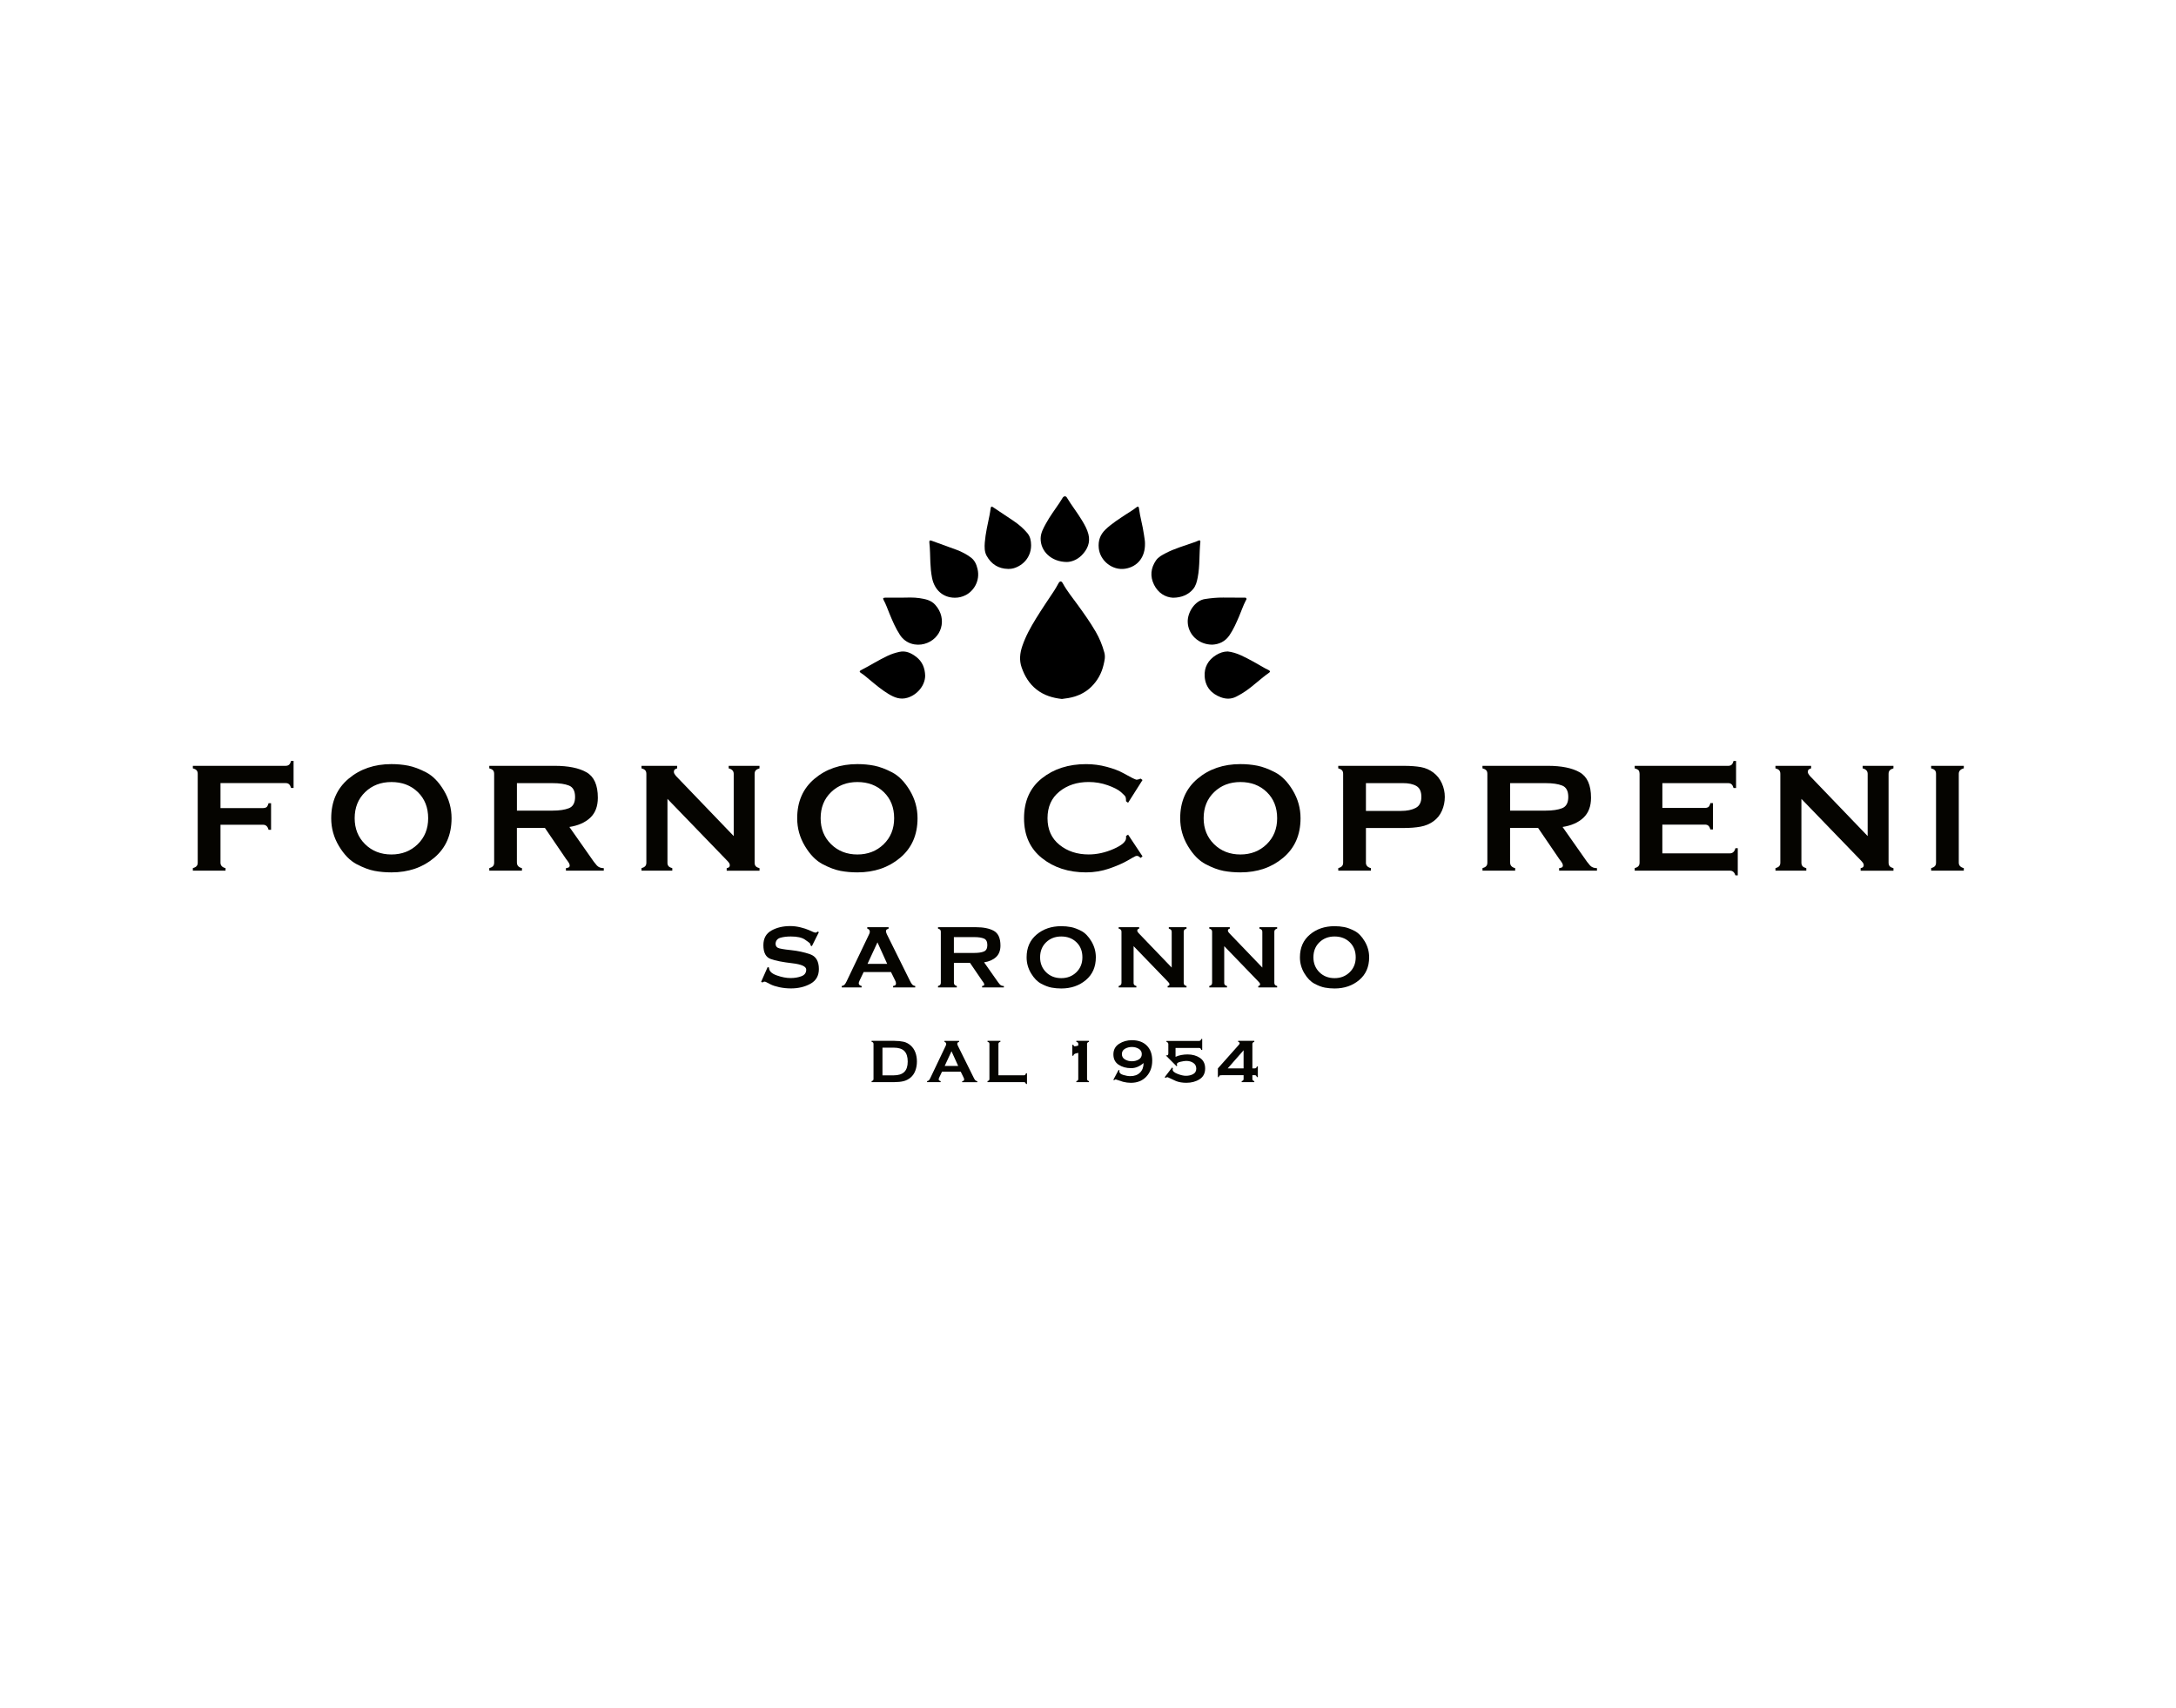 <?xml version="1.0" encoding="utf-8"?>
<!-- Generator: Adobe Illustrator 26.3.1, SVG Export Plug-In . SVG Version: 6.00 Build 0)  -->
<svg version="1.1" xmlns="http://www.w3.org/2000/svg" xmlns:xlink="http://www.w3.org/1999/xlink" x="0px" y="0px"
	 viewBox="0 0 804.6 631.44" style="enable-background:new 0 0 804.6 631.44;" xml:space="preserve">
<style type="text/css">
	.st0{fill:#050400;}
</style>
<g id="saronno">
	<g>
		<path class="st0" d="M300.2,349.8l-0.49-0.26c0-0.32-0.07-0.58-0.22-0.77c-0.15-0.19-0.77-0.67-1.89-1.42
			c-1.11-0.75-2.84-1.13-5.18-1.13c-1.49,0-2.78,0.16-3.86,0.47c-1.08,0.31-1.68,1.02-1.79,2.13c0,0.76,0.28,1.29,0.84,1.58
			c0.56,0.3,2.14,0.58,4.75,0.85c2.61,0.27,5,0.78,7.17,1.53c2.17,0.76,3.26,2.58,3.26,5.47c0,2.49-1.04,4.31-3.12,5.45
			c-2.08,1.15-4.48,1.72-7.2,1.72c-1.47,0-2.9-0.15-4.28-0.44c-1.38-0.3-2.47-0.65-3.27-1.06c-0.8-0.41-1.33-0.68-1.57-0.81
			c-0.25-0.13-0.47-0.2-0.67-0.2c-0.25,0-0.5,0.11-0.77,0.33l-0.47-0.27l2.41-5.45l0.5,0.2c0,1.25,0.94,2.21,2.81,2.87
			c1.88,0.67,3.6,1,5.16,1c1.47,0,2.81-0.22,4-0.67c1.19-0.44,1.79-1.26,1.79-2.44c0-1.18-1.74-1.97-5.21-2.37
			c-3.47-0.4-6.11-0.92-7.92-1.57c-1.81-0.64-2.71-2.35-2.71-5.1c0-2.49,0.98-4.29,2.94-5.4s4.29-1.67,6.99-1.67
			c1.25,0,2.51,0.16,3.78,0.47s2.3,0.65,3.08,1c0.78,0.35,1.31,0.59,1.6,0.71c0.29,0.12,0.58,0.21,0.87,0.25
			c0.11,0,0.24-0.03,0.38-0.1c0.14-0.07,0.29-0.17,0.45-0.3l0.43,0.23L300.2,349.8z"/>
		<path class="st0" d="M319.33,359.39l-1.5,3.14c-0.11,0.27-0.19,0.46-0.23,0.58c-0.04,0.12-0.07,0.26-0.07,0.42
			c0,0.27,0.09,0.48,0.28,0.63c0.19,0.16,0.45,0.28,0.79,0.37v0.53h-7.35v-0.53c0.47-0.09,0.81-0.26,1.04-0.5
			c0.22-0.24,0.47-0.65,0.74-1.2l8.19-17.14c0.11-0.2,0.21-0.41,0.28-0.62c0.08-0.21,0.12-0.42,0.12-0.62
			c0-0.56-0.31-0.94-0.94-1.14v-0.53h7.89v0.53c-0.22,0.07-0.44,0.17-0.65,0.3c-0.21,0.13-0.32,0.36-0.32,0.67
			c0,0.13,0.02,0.28,0.07,0.43c0.04,0.16,0.12,0.37,0.23,0.63l8.52,17.18c0.31,0.65,0.6,1.12,0.85,1.42c0.26,0.3,0.64,0.5,1.15,0.58
			v0.53h-8.19v-0.53c0.33-0.04,0.6-0.13,0.79-0.27c0.19-0.13,0.28-0.35,0.28-0.64c0-0.4-0.1-0.77-0.3-1.1l-1.54-3.14H319.33z
			 M324.45,348.39l-3.68,7.95h7.28L324.45,348.39z"/>
		<path class="st0" d="M352.72,363.36c0,0.6,0.36,0.99,1.07,1.17v0.53h-6.95v-0.53c0.33-0.09,0.59-0.22,0.77-0.4
			c0.18-0.18,0.27-0.43,0.27-0.77v-18.88c0-0.33-0.08-0.59-0.25-0.77s-0.43-0.31-0.79-0.4v-0.53h13.94c2.87,0,5.12,0.46,6.73,1.37
			c1.61,0.91,2.42,2.72,2.42,5.41c0,1.83-0.54,3.25-1.62,4.26c-1.08,1.01-2.56,1.67-4.43,1.95l4.34,6.18
			c0.65,0.96,1.15,1.63,1.5,2.01c0.36,0.38,0.85,0.57,1.47,0.57v0.53h-8.05v-0.53c0.18-0.02,0.36-0.07,0.53-0.13
			c0.18-0.07,0.27-0.21,0.27-0.43s-0.12-0.5-0.35-0.82c-0.23-0.32-0.38-0.53-0.45-0.62l-4.46-6.55h-5.96V363.36z M360.27,352.3
			c1.47,0,2.64-0.17,3.51-0.52c0.87-0.35,1.3-1.14,1.3-2.39c0-1.27-0.43-2.08-1.29-2.42c-0.86-0.35-2.03-0.52-3.53-0.52h-7.55v5.85
			H360.27z"/>
		<path class="st0" d="M392.41,365.44c-1.25,0-2.44-0.11-3.58-0.32s-2.41-0.69-3.83-1.44c-1.42-0.75-2.67-2.03-3.76-3.85
			c-1.09-1.82-1.64-3.79-1.64-5.91c0-3.54,1.23-6.34,3.69-8.41c2.46-2.07,5.5-3.1,9.11-3.1c1.25,0,2.44,0.11,3.59,0.33
			c1.15,0.22,2.42,0.7,3.83,1.43c1.4,0.73,2.65,2.01,3.74,3.84s1.64,3.79,1.64,5.91c0,3.54-1.23,6.34-3.69,8.41
			C399.06,364.4,396.02,365.44,392.41,365.44z M392.41,346.22c-2.25,0-4.12,0.72-5.6,2.15c-1.48,1.43-2.22,3.28-2.22,5.55
			c0,2.22,0.74,4.06,2.22,5.52c1.48,1.46,3.35,2.18,5.6,2.18c2.23,0,4.09-0.72,5.58-2.17c1.49-1.44,2.24-3.29,2.24-5.54
			c0-2.29-0.73-4.15-2.21-5.57C396.56,346.93,394.69,346.22,392.41,346.22z"/>
		<path class="st0" d="M419.15,363.36c0,0.33,0.08,0.59,0.25,0.77c0.17,0.18,0.43,0.31,0.79,0.4v0.53h-6.55v-0.53
			c0.33-0.09,0.59-0.22,0.77-0.4c0.18-0.18,0.27-0.43,0.27-0.77v-18.88c0-0.33-0.08-0.59-0.25-0.77s-0.43-0.31-0.79-0.4v-0.53h7.58
			v0.53c-0.22,0.07-0.4,0.15-0.52,0.25c-0.12,0.1-0.18,0.26-0.18,0.48c0,0.16,0.04,0.31,0.13,0.45c0.09,0.15,0.19,0.28,0.3,0.42
			l12.3,12.8v-13.23c0-0.6-0.36-0.99-1.07-1.17v-0.53h6.55v0.53c-0.33,0.09-0.59,0.22-0.77,0.4c-0.18,0.18-0.27,0.43-0.27,0.77
			v18.88c0,0.33,0.08,0.59,0.25,0.77s0.43,0.31,0.79,0.4v0.53h-6.98v-0.53c0.27-0.07,0.44-0.14,0.52-0.22
			c0.08-0.08,0.13-0.21,0.15-0.38c0-0.2-0.06-0.38-0.18-0.55c-0.12-0.17-0.33-0.4-0.62-0.69l-12.46-12.9V363.36z"/>
		<path class="st0" d="M452.66,363.36c0,0.33,0.08,0.59,0.25,0.77c0.17,0.18,0.43,0.31,0.79,0.4v0.53h-6.55v-0.53
			c0.33-0.09,0.59-0.22,0.77-0.4c0.18-0.18,0.27-0.43,0.27-0.77v-18.88c0-0.33-0.08-0.59-0.25-0.77s-0.43-0.31-0.79-0.4v-0.53h7.58
			v0.53c-0.22,0.07-0.4,0.15-0.52,0.25c-0.12,0.1-0.18,0.26-0.18,0.48c0,0.16,0.04,0.31,0.13,0.45c0.09,0.15,0.19,0.28,0.3,0.42
			l12.3,12.8v-13.23c0-0.6-0.36-0.99-1.07-1.17v-0.53h6.55v0.53c-0.33,0.09-0.59,0.22-0.77,0.4c-0.18,0.18-0.27,0.43-0.27,0.77
			v18.88c0,0.33,0.08,0.59,0.25,0.77s0.43,0.31,0.79,0.4v0.53h-6.98v-0.53c0.27-0.07,0.44-0.14,0.52-0.22
			c0.08-0.08,0.13-0.21,0.15-0.38c0-0.2-0.06-0.38-0.18-0.55c-0.12-0.17-0.33-0.4-0.62-0.69l-12.46-12.9V363.36z"/>
		<path class="st0" d="M493.47,365.44c-1.25,0-2.44-0.11-3.58-0.32c-1.14-0.21-2.41-0.69-3.83-1.44c-1.42-0.75-2.67-2.03-3.76-3.85
			c-1.09-1.82-1.64-3.79-1.64-5.91c0-3.54,1.23-6.34,3.69-8.41c2.46-2.07,5.5-3.1,9.11-3.1c1.25,0,2.45,0.11,3.59,0.33
			c1.15,0.22,2.42,0.7,3.83,1.43c1.4,0.73,2.65,2.01,3.74,3.84s1.64,3.79,1.64,5.91c0,3.54-1.23,6.34-3.69,8.41
			C500.11,364.4,497.07,365.44,493.47,365.44z M493.47,346.22c-2.25,0-4.12,0.72-5.6,2.15c-1.48,1.43-2.22,3.28-2.22,5.55
			c0,2.22,0.74,4.06,2.22,5.52c1.48,1.46,3.35,2.18,5.6,2.18c2.23,0,4.09-0.72,5.58-2.17c1.49-1.44,2.24-3.29,2.24-5.54
			c0-2.29-0.74-4.15-2.21-5.57C497.61,346.93,495.74,346.22,493.47,346.22z"/>
		<path class="st0" d="M330.76,384.81c1.25,0,2.35,0.11,3.31,0.32c0.95,0.21,1.83,0.66,2.62,1.35c0.79,0.69,1.38,1.55,1.77,2.58
			c0.39,1.04,0.58,2.17,0.58,3.39c0,1.19-0.19,2.31-0.58,3.36c-0.39,1.05-0.98,1.91-1.77,2.57c-0.79,0.66-1.67,1.11-2.64,1.34
			c-0.97,0.23-2.06,0.34-3.28,0.34h-8.49v-0.37c0.23-0.06,0.4-0.15,0.53-0.27c0.12-0.12,0.18-0.3,0.18-0.53v-12.93
			c0-0.23-0.06-0.4-0.17-0.53s-0.29-0.21-0.54-0.27v-0.37H330.76z M330.49,397.55c1.74,0,3.03-0.42,3.88-1.25
			c0.85-0.83,1.27-2.12,1.27-3.85c0-1.75-0.42-3.05-1.25-3.88c-0.83-0.83-2.13-1.25-3.9-1.25h-4.19v10.23H330.49z"/>
		<path class="st0" d="M348.33,396.18l-1.03,2.15c-0.08,0.18-0.13,0.32-0.16,0.4c-0.03,0.08-0.05,0.18-0.05,0.29
			c0,0.18,0.06,0.33,0.19,0.43c0.13,0.11,0.31,0.19,0.54,0.25v0.37h-5.03v-0.37c0.32-0.06,0.56-0.17,0.71-0.34s0.32-0.44,0.5-0.82
			l5.6-11.74c0.08-0.14,0.14-0.28,0.19-0.42c0.05-0.14,0.08-0.29,0.08-0.42c0-0.38-0.21-0.64-0.64-0.78v-0.37h5.4v0.37
			c-0.15,0.05-0.3,0.11-0.45,0.21c-0.15,0.09-0.22,0.24-0.22,0.46c0,0.09,0.01,0.19,0.05,0.3c0.03,0.11,0.08,0.25,0.16,0.44
			l5.83,11.76c0.21,0.44,0.41,0.77,0.58,0.97c0.17,0.21,0.44,0.34,0.79,0.4v0.37h-5.6v-0.37c0.23-0.03,0.41-0.09,0.54-0.18
			c0.13-0.09,0.19-0.24,0.19-0.44c0-0.27-0.07-0.53-0.21-0.75l-1.05-2.15H348.33z M351.83,388.65l-2.52,5.44h4.99L351.83,388.65z"/>
		<path class="st0" d="M378.57,397.55c0.41,0,0.68-0.25,0.8-0.76h0.37v3.96h-0.37c-0.06-0.22-0.15-0.39-0.27-0.51
			c-0.12-0.12-0.3-0.18-0.53-0.18h-13.43v-0.37c0.23-0.06,0.4-0.15,0.53-0.27c0.12-0.12,0.18-0.3,0.18-0.53v-12.93
			c0-0.2-0.04-0.36-0.11-0.48c-0.08-0.12-0.27-0.23-0.59-0.32v-0.37h4.76v0.37c-0.49,0.12-0.73,0.39-0.73,0.8v11.58H378.57z"/>
		<path class="st0" d="M396.5,386.27h0.37c0.08,0.19,0.14,0.33,0.21,0.42c0.06,0.09,0.18,0.13,0.34,0.13c0.21,0,0.43-0.03,0.64-0.09
			c0.21-0.06,0.43-0.12,0.64-0.19v-0.62c0-0.21-0.06-0.38-0.17-0.49c-0.11-0.11-0.29-0.2-0.54-0.26v-0.37h4.67v0.37
			c-0.47,0.12-0.71,0.39-0.71,0.8v12.93c0,0.41,0.24,0.68,0.71,0.8v0.37h-4.67v-0.37c0.23-0.06,0.4-0.15,0.53-0.27
			c0.12-0.12,0.18-0.3,0.18-0.53v-9.65c-0.37,0.09-0.73,0.18-1.1,0.27c-0.4,0.15-0.64,0.42-0.73,0.8h-0.37V386.27z"/>
		<path class="st0" d="M413.62,395.54l0.32,0.16c-0.03,0.14-0.05,0.26-0.07,0.38c0,0.59,0.49,1.03,1.47,1.33s1.85,0.44,2.61,0.44
			c1.52,0,2.72-0.44,3.59-1.31c0.88-0.87,1.31-2.05,1.31-3.54c-0.67,0.59-1.4,1.06-2.18,1.4c-0.78,0.34-1.59,0.5-2.43,0.5
			c-1.78,0-3.32-0.42-4.61-1.27c-1.29-0.85-1.94-2.12-1.94-3.81c0-1.71,0.7-3.01,2.09-3.91s2.99-1.35,4.77-1.35
			c2.33,0,4.17,0.67,5.5,2c1.33,1.33,2,3.18,2,5.54c0,2.39-0.72,4.36-2.16,5.9c-1.44,1.55-3.36,2.32-5.75,2.32
			c-0.93,0-1.89-0.13-2.88-0.38c-0.9-0.28-1.8-0.58-2.7-0.88c-0.12,0-0.23,0.03-0.32,0.08s-0.19,0.13-0.3,0.24l-0.25-0.21
			L413.62,395.54z M418.51,387.07c-0.93,0-1.78,0.22-2.54,0.66s-1.14,1.1-1.14,1.97s0.38,1.53,1.14,1.98s1.61,0.67,2.54,0.67
			c0.95,0,1.8-0.22,2.55-0.66s1.13-1.11,1.13-1.99c0-0.87-0.38-1.52-1.14-1.97S419.44,387.07,418.51,387.07z"/>
		<path class="st0" d="M433.38,394.67l0.3,0.21c-0.06,0.21-0.09,0.38-0.09,0.5c0,0.63,0.61,1.17,1.82,1.64
			c1.21,0.47,2.24,0.7,3.08,0.7c1.04,0,1.94-0.21,2.7-0.63s1.14-1.09,1.14-2.02c0-0.93-0.37-1.63-1.1-2.12
			c-0.73-0.49-1.6-0.73-2.61-0.73c-0.52,0-1.23,0.11-2.13,0.32c-0.9,0.21-1.35,0.52-1.35,0.92c0,0.09,0.05,0.24,0.16,0.46
			l-0.27,0.25l-3.94-3.96l0.23-0.05l0.16,0.02c0.18,0,0.32-0.07,0.4-0.2c0.08-0.14,0.12-0.31,0.12-0.52v-3.4
			c0-0.46-0.23-0.76-0.69-0.89v-0.34h12.06c0.4,0,0.67-0.24,0.82-0.73h0.34v4.05h-0.34c-0.08-0.24-0.18-0.43-0.3-0.55
			s-0.3-0.18-0.53-0.18h-8.69v3.29c0.64-0.3,1.34-0.53,2.1-0.67c0.76-0.14,1.54-0.22,2.33-0.22c1.81,0,3.35,0.43,4.62,1.3
			c1.27,0.87,1.9,2.17,1.9,3.9c0,1.78-0.69,3.11-2.07,3.98c-1.38,0.88-3.01,1.31-4.88,1.31c-1.43,0-2.7-0.21-3.8-0.63
			c-1.04-0.48-2.07-0.96-3.11-1.45c-0.26,0-0.53,0.08-0.82,0.25l-0.27-0.25L433.38,394.67z"/>
		<path class="st0" d="M451.8,397.51c-0.38,0-0.65,0.03-0.8,0.1c-0.15,0.07-0.27,0.27-0.34,0.61h-0.34v-3.23l7.57-8.51
			c0.09-0.12,0.19-0.24,0.3-0.37s0.17-0.25,0.18-0.39c0-0.29-0.18-0.47-0.55-0.55v-0.37h5.97v0.37c-0.47,0.12-0.71,0.39-0.71,0.8
			v9.01h0.85c0.23,0,0.4-0.06,0.53-0.17c0.12-0.11,0.21-0.29,0.27-0.54h0.37v3.93h-0.37c-0.06-0.23-0.15-0.4-0.27-0.53
			c-0.12-0.12-0.3-0.18-0.53-0.18h-0.85v1.4c0,0.41,0.24,0.68,0.71,0.8v0.37h-4.67v-0.37c0.23-0.06,0.4-0.15,0.53-0.27
			c0.12-0.12,0.18-0.3,0.18-0.53v-1.4H451.8z M459.83,388.29l-5.88,6.7h5.88V388.29z"/>
	</g>
</g>
<g id="Forno">
	<g>
		<path class="st0" d="M81.53,318.92c0,1.05,0.62,1.72,1.86,2.03v0.93H71.31v-0.93c0.58-0.15,1.03-0.39,1.34-0.7
			c0.31-0.31,0.46-0.76,0.46-1.34V286.1c0-0.58-0.15-1.03-0.44-1.34c-0.29-0.31-0.75-0.54-1.36-0.7v-0.93h34.27
			c0.58,0,1.03-0.15,1.34-0.44c0.31-0.29,0.54-0.75,0.7-1.37h0.93v9.99h-0.93c-0.16-0.58-0.39-1.03-0.7-1.34
			c-0.31-0.31-0.75-0.46-1.34-0.46H81.53v9.24h15.74c0.5,0,0.91-0.1,1.22-0.29c0.31-0.19,0.58-0.7,0.81-1.51h0.93v9.82h-0.93
			c-0.31-1.24-0.99-1.86-2.03-1.86H81.53V318.92z"/>
		<path class="st0" d="M144.73,322.52c-2.17,0-4.24-0.18-6.22-0.55s-4.19-1.2-6.65-2.49c-2.46-1.3-4.64-3.53-6.54-6.7
			c-1.9-3.17-2.85-6.59-2.85-10.27c0-6.15,2.14-11.02,6.42-14.62c4.28-3.6,9.56-5.4,15.83-5.4c2.17,0,4.25,0.19,6.24,0.58
			c1.99,0.39,4.21,1.22,6.65,2.49c2.44,1.28,4.61,3.5,6.51,6.67c1.9,3.17,2.85,6.59,2.85,10.27c0,6.15-2.14,11.02-6.42,14.62
			C156.28,320.72,151.01,322.52,144.73,322.52z M144.73,289.12c-3.91,0-7.16,1.25-9.73,3.74c-2.58,2.49-3.86,5.71-3.86,9.65
			c0,3.86,1.29,7.06,3.86,9.59c2.58,2.53,5.82,3.8,9.73,3.8c3.87,0,7.11-1.26,9.7-3.77c2.59-2.51,3.89-5.72,3.89-9.62
			c0-3.98-1.28-7.21-3.83-9.68C151.93,290.35,148.68,289.12,144.73,289.12z"/>
		<path class="st0" d="M191.14,318.92c0,1.05,0.62,1.72,1.86,2.03v0.93h-12.08v-0.93c0.58-0.15,1.03-0.39,1.34-0.7
			c0.31-0.31,0.46-0.76,0.46-1.34V286.1c0-0.58-0.15-1.03-0.44-1.34c-0.29-0.31-0.75-0.54-1.36-0.7v-0.93h24.22
			c5,0,8.9,0.79,11.71,2.38c2.81,1.59,4.21,4.73,4.21,9.41c0,3.18-0.94,5.64-2.82,7.41c-1.88,1.76-4.44,2.9-7.7,3.4l7.55,10.75
			c1.12,1.67,1.99,2.83,2.61,3.49c0.62,0.66,1.47,0.99,2.56,0.99v0.93h-14v-0.93c0.31-0.04,0.62-0.12,0.93-0.23
			c0.31-0.12,0.46-0.37,0.46-0.76c0-0.39-0.2-0.86-0.61-1.42c-0.4-0.56-0.67-0.92-0.79-1.07l-7.76-11.39h-10.36V318.92z
			 M204.27,299.69c2.56,0,4.59-0.3,6.1-0.9c1.51-0.6,2.27-1.98,2.27-4.15c0-2.21-0.75-3.61-2.24-4.21c-1.49-0.6-3.53-0.9-6.13-0.9
			h-13.13v10.17H204.27z"/>
		<path class="st0" d="M246.79,318.92c0,0.58,0.15,1.03,0.44,1.34c0.29,0.31,0.75,0.54,1.36,0.7v0.93h-11.39v-0.93
			c0.58-0.15,1.03-0.39,1.34-0.7c0.31-0.31,0.46-0.76,0.46-1.34V286.1c0-0.58-0.15-1.03-0.44-1.34c-0.29-0.31-0.75-0.54-1.36-0.7
			v-0.93h13.19v0.93c-0.39,0.12-0.69,0.26-0.9,0.44c-0.21,0.17-0.32,0.46-0.32,0.84c0,0.27,0.08,0.53,0.23,0.78
			c0.15,0.25,0.33,0.49,0.52,0.73l21.38,22.25v-23c0-1.05-0.62-1.72-1.86-2.03v-0.93h11.39v0.93c-0.58,0.16-1.03,0.39-1.34,0.7
			c-0.31,0.31-0.46,0.76-0.46,1.34v32.82c0,0.58,0.15,1.03,0.44,1.34c0.29,0.31,0.75,0.54,1.37,0.7v0.93h-12.14v-0.93
			c0.46-0.12,0.76-0.24,0.9-0.38c0.14-0.14,0.22-0.36,0.26-0.67c0-0.35-0.11-0.67-0.32-0.96c-0.21-0.29-0.57-0.69-1.07-1.19
			l-21.67-22.42V318.92z"/>
		<path class="st0" d="M317.03,322.52c-2.17,0-4.24-0.18-6.22-0.55s-4.19-1.2-6.65-2.49c-2.46-1.3-4.64-3.53-6.54-6.7
			c-1.9-3.17-2.85-6.59-2.85-10.27c0-6.15,2.14-11.02,6.42-14.62c4.28-3.6,9.56-5.4,15.83-5.4c2.17,0,4.25,0.19,6.24,0.58
			c1.99,0.39,4.21,1.22,6.65,2.49c2.44,1.28,4.61,3.5,6.51,6.67c1.9,3.17,2.85,6.59,2.85,10.27c0,6.15-2.14,11.02-6.42,14.62
			C328.57,320.72,323.3,322.52,317.03,322.52z M317.03,289.12c-3.91,0-7.16,1.25-9.73,3.74c-2.58,2.49-3.86,5.71-3.86,9.65
			c0,3.86,1.29,7.06,3.86,9.59c2.58,2.53,5.82,3.8,9.73,3.8c3.87,0,7.11-1.26,9.7-3.77c2.59-2.51,3.89-5.72,3.89-9.62
			c0-3.98-1.28-7.21-3.83-9.68C324.23,290.35,320.97,289.12,317.03,289.12z"/>
		<path class="st0" d="M422.46,316.59l-0.7,0.58c-0.19-0.15-0.4-0.32-0.61-0.49c-0.21-0.17-0.46-0.26-0.73-0.26
			c-0.19,0-0.41,0.05-0.64,0.14s-1.19,0.63-2.88,1.61s-3.91,1.95-6.68,2.91c-2.77,0.96-5.64,1.44-8.63,1.44
			c-6.47,0-11.91-1.76-16.32-5.28c-4.41-3.52-6.62-8.43-6.62-14.73c0-6.34,2.2-11.26,6.59-14.76c4.39-3.5,9.85-5.25,16.35-5.25
			c2.63,0,5.19,0.34,7.67,1.01s4.46,1.42,5.96,2.25c1.49,0.82,2.57,1.41,3.25,1.75c0.68,0.35,1.23,0.59,1.66,0.74
			c0.35,0,0.67-0.05,0.96-0.15c0.29-0.1,0.51-0.19,0.67-0.25l0.7,0.52l-5.34,8.42l-0.75-0.55c0-0.73-0.06-1.26-0.17-1.58
			c-0.12-0.33-0.69-0.93-1.71-1.83c-1.03-0.89-2.66-1.73-4.91-2.53c-2.25-0.79-4.59-1.19-7.03-1.19c-4.3,0-7.91,1.18-10.83,3.54
			c-2.92,2.36-4.39,5.64-4.39,9.85c0,4.17,1.47,7.45,4.42,9.83c2.94,2.38,6.54,3.56,10.8,3.56c3.06,0,6.13-0.68,9.21-2.03
			c3.08-1.35,4.62-2.71,4.62-4.07v-0.76l0.75-0.46L422.46,316.59z"/>
		<path class="st0" d="M458.65,322.52c-2.17,0-4.24-0.18-6.22-0.55s-4.19-1.2-6.65-2.49c-2.46-1.3-4.64-3.53-6.54-6.7
			s-2.85-6.59-2.85-10.27c0-6.15,2.14-11.02,6.42-14.62s9.56-5.4,15.83-5.4c2.17,0,4.25,0.19,6.24,0.58
			c1.99,0.39,4.21,1.22,6.65,2.49c2.44,1.28,4.61,3.5,6.51,6.67s2.85,6.59,2.85,10.27c0,6.15-2.14,11.02-6.42,14.62
			S464.92,322.52,458.65,322.52z M458.65,289.12c-3.91,0-7.16,1.25-9.73,3.74c-2.58,2.49-3.86,5.71-3.86,9.65
			c0,3.86,1.29,7.06,3.86,9.59c2.58,2.53,5.82,3.8,9.73,3.8c3.87,0,7.11-1.26,9.7-3.77c2.59-2.51,3.89-5.72,3.89-9.62
			c0-3.98-1.28-7.21-3.83-9.68C465.85,290.35,462.6,289.12,458.65,289.12z"/>
		<path class="st0" d="M505.06,318.92c0,1.05,0.62,1.72,1.86,2.03v0.93h-12.08v-0.93c0.58-0.15,1.03-0.39,1.34-0.7
			c0.31-0.31,0.46-0.76,0.46-1.34V286.1c0-0.58-0.14-1.03-0.44-1.34c-0.29-0.31-0.75-0.54-1.37-0.7v-0.93H519
			c2.52,0,4.64,0.16,6.36,0.46c1.72,0.31,3.27,0.99,4.65,2.03c1.37,1.05,2.42,2.37,3.14,3.98c0.72,1.61,1.08,3.28,1.08,5.02
			c0,1.78-0.35,3.48-1.05,5.08c-0.7,1.61-1.74,2.91-3.14,3.92c-1.39,1.01-2.99,1.68-4.79,2c-1.8,0.33-3.88,0.49-6.24,0.49h-13.94
			V318.92z M518.02,299.8c2.21,0,4.02-0.37,5.43-1.1c1.41-0.74,2.12-2.09,2.12-4.07s-0.61-3.32-1.83-4.04
			c-1.22-0.72-2.92-1.07-5.08-1.07h-0.64h-12.95v10.28H518.02z"/>
		<path class="st0" d="M558.39,318.92c0,1.05,0.62,1.72,1.86,2.03v0.93h-12.08v-0.93c0.58-0.15,1.03-0.39,1.34-0.7
			c0.31-0.31,0.46-0.76,0.46-1.34V286.1c0-0.58-0.14-1.03-0.44-1.34c-0.29-0.31-0.75-0.54-1.37-0.7v-0.93h24.22
			c5,0,8.9,0.79,11.71,2.38c2.81,1.59,4.21,4.73,4.21,9.41c0,3.18-0.94,5.64-2.82,7.41c-1.88,1.76-4.44,2.9-7.7,3.4l7.55,10.75
			c1.12,1.67,1.99,2.83,2.61,3.49c0.62,0.66,1.47,0.99,2.56,0.99v0.93h-14v-0.93c0.31-0.04,0.62-0.12,0.93-0.23
			c0.31-0.12,0.46-0.37,0.46-0.76c0-0.39-0.2-0.86-0.61-1.42c-0.4-0.56-0.67-0.92-0.79-1.07l-7.76-11.39h-10.36V318.92z
			 M571.52,299.69c2.56,0,4.59-0.3,6.1-0.9c1.51-0.6,2.27-1.98,2.27-4.15c0-2.21-0.75-3.61-2.24-4.21c-1.49-0.6-3.54-0.9-6.13-0.9
			h-13.13v10.17H571.52z"/>
		<path class="st0" d="M614.68,315.49h24.92c1.08,0,1.78-0.64,2.09-1.92h0.87v10.05h-0.87c-0.16-0.52-0.4-0.95-0.73-1.26
			c-0.33-0.32-0.78-0.48-1.37-0.48h-35.14v-0.93c0.58-0.15,1.03-0.39,1.34-0.7c0.31-0.31,0.46-0.76,0.46-1.34V286.1
			c0-0.5-0.1-0.91-0.29-1.22c-0.19-0.31-0.7-0.58-1.51-0.81v-0.93h34.51c0.58,0,1.03-0.15,1.34-0.44c0.31-0.29,0.54-0.75,0.7-1.37
			h0.93v9.99h-0.93c-0.16-0.58-0.39-1.03-0.7-1.34c-0.31-0.31-0.75-0.46-1.34-0.46h-24.28v9.18h15.74c0.5,0,0.91-0.1,1.22-0.29
			c0.31-0.19,0.58-0.7,0.81-1.51h0.93v9.76h-0.93c-0.16-0.58-0.39-1.03-0.7-1.34c-0.31-0.31-0.75-0.46-1.34-0.46h-15.74V315.49z"/>
		<path class="st0" d="M666.09,318.92c0,0.58,0.15,1.03,0.44,1.34c0.29,0.31,0.75,0.54,1.37,0.7v0.93H656.5v-0.93
			c0.58-0.15,1.03-0.39,1.34-0.7c0.31-0.31,0.46-0.76,0.46-1.34V286.1c0-0.58-0.14-1.03-0.44-1.34c-0.29-0.31-0.75-0.54-1.37-0.7
			v-0.93h13.19v0.93c-0.39,0.12-0.69,0.26-0.9,0.44s-0.32,0.46-0.32,0.84c0,0.27,0.08,0.53,0.23,0.78c0.15,0.25,0.33,0.49,0.52,0.73
			l21.38,22.25v-23c0-1.05-0.62-1.72-1.86-2.03v-0.93h11.39v0.93c-0.58,0.16-1.03,0.39-1.34,0.7c-0.31,0.31-0.46,0.76-0.46,1.34
			v32.82c0,0.58,0.15,1.03,0.44,1.34c0.29,0.31,0.75,0.54,1.37,0.7v0.93h-12.14v-0.93c0.46-0.12,0.76-0.24,0.9-0.38
			c0.13-0.14,0.22-0.36,0.26-0.67c0-0.35-0.11-0.67-0.32-0.96s-0.57-0.69-1.07-1.19l-21.67-22.42V318.92z"/>
		<path class="st0" d="M726.15,321.88h-12.08v-0.93c0.58-0.15,1.03-0.39,1.34-0.7c0.31-0.31,0.46-0.76,0.46-1.34V286.1
			c0-0.58-0.14-1.03-0.44-1.34c-0.29-0.31-0.75-0.54-1.37-0.7v-0.93h12.08v0.93c-1.24,0.31-1.86,0.99-1.86,2.03v32.82
			c0,1.05,0.62,1.72,1.86,2.03V321.88z"/>
	</g>
</g>
<g id="Layer_4_copy">
	<g>
		<g>
			<path d="M392.65,258.41c-3.43-0.38-6.57-1.32-9.31-3.45c-2.77-2.15-4.46-5-5.58-8.21c-0.93-2.65-0.65-5.28,0.26-7.94
				c1.23-3.62,3.07-6.92,5.05-10.14c2.15-3.49,4.46-6.89,6.73-10.3c0.57-0.86,1.05-1.78,1.56-2.68c0.52-0.94,1.1-0.99,1.6-0.07
				c1.57,2.88,3.65,5.4,5.56,8.04c2.32,3.2,4.61,6.42,6.6,9.84c1.42,2.44,2.48,5.02,3.22,7.76c0.44,1.62,0.06,3.04-0.29,4.55
				c-0.73,3.13-2.24,5.84-4.51,8.08c-1.74,1.72-3.83,2.89-6.18,3.63C395.79,258,394.21,258.23,392.65,258.41z"/>
			<path d="M394.52,207.77c-5.76-0.02-9.84-3.97-9.73-8.78c0.05-2.05,1.06-3.8,2.02-5.55c1.44-2.63,3.26-5.03,4.92-7.51
				c0.43-0.64,0.82-1.3,1.23-1.95c0.38-0.6,1.14-0.67,1.49-0.09c1.74,2.92,3.87,5.58,5.62,8.49c0.97,1.62,1.92,3.27,2.38,5.1
				c0.79,3.1-0.36,5.69-2.53,7.86C398.25,207,396.15,207.73,394.52,207.77z"/>
			<path d="M342.09,249.84c-0.05,3.6-2.9,6.99-6.47,8.1c-2.69,0.84-4.89-0.06-7.07-1.37c-2.51-1.51-4.74-3.4-6.99-5.26
				c-1.06-0.88-2.09-1.81-3.26-2.54c-0.56-0.35-0.54-0.7,0.03-0.99c3.31-1.69,6.44-3.7,9.81-5.29c1.4-0.67,2.86-1.14,4.36-1.48
				c2.43-0.56,4.44,0.43,6.28,1.83C341.05,244.58,342.02,247.01,342.09,249.84z"/>
			<path d="M453.97,240.85c1.52,0.17,3.24,0.66,4.89,1.42c3.09,1.41,6.01,3.15,8.96,4.83c0.41,0.24,0.86,0.42,1.28,0.64
				c0.59,0.3,0.65,0.63,0.13,0.99c-3.01,2.09-5.62,4.69-8.64,6.77c-1.07,0.74-2.2,1.38-3.35,1.99c-1.92,1.02-3.86,1.02-5.84,0.28
				c-3.58-1.33-5.73-3.93-5.96-7.71c-0.21-3.34,1.26-6.05,4.2-7.87C451.01,241.35,452.41,240.86,453.97,240.85z"/>
			<path d="M448.3,238.33c-5.07,0.02-9.01-3.73-9.13-8.42c-0.09-3.56,2.67-7.89,6.38-8.45c2.24-0.34,4.46-0.56,6.71-0.54
				c2.57,0.03,5.15,0.03,7.72,0.04c0.31,0,0.67-0.11,0.87,0.23c0.19,0.34-0.08,0.59-0.23,0.87c-0.97,1.86-1.61,3.86-2.44,5.78
				c-1.04,2.41-2.07,4.81-3.56,7C453,237.24,450.7,238.2,448.3,238.33z"/>
			<path d="M353.08,220.98c-4.34-0.01-7.54-2.8-8.45-7.36c-0.37-1.88-0.54-3.78-0.62-5.68c-0.11-2.46-0.09-4.93-0.37-7.38
				c-0.08-0.67,0.17-0.89,0.75-0.68c3.12,1.13,6.24,2.24,9.35,3.4c1.87,0.7,3.63,1.62,5.24,2.82c1.44,1.07,2.08,2.59,2.47,4.23
				c1.07,4.53-1.56,8.34-4.53,9.76C355.66,220.69,354.42,220.99,353.08,220.98z"/>
			<path d="M333.13,220.96c2.3-0.03,4.62-0.17,6.91,0.18c2.13,0.33,4.21,0.72,5.78,2.47c4.71,5.25,2.29,12.74-4.04,14.44
				c-3.06,0.82-6.82,0.02-9.01-3.32c-1.64-2.5-2.79-5.23-3.92-7.98c-0.69-1.66-1.26-3.38-2.14-4.96c-0.33-0.59-0.14-0.82,0.61-0.83
				C329.25,220.96,331.19,220.96,333.13,220.96z"/>
			<path d="M433.69,220.98c-2.79-0.16-5.43-1.7-6.98-4.82c-1.53-3.09-1.2-6.15,0.72-8.96c0.88-1.29,2.3-2.02,3.67-2.73
				c3.15-1.63,6.54-2.61,9.87-3.78c0.73-0.26,1.46-0.47,2.15-0.82c0.45-0.23,0.78-0.09,0.73,0.43c-0.48,4.39-0.13,8.85-0.99,13.22
				c-0.3,1.54-0.67,3.06-1.72,4.3C439.48,219.79,436.95,220.98,433.69,220.98z"/>
			<path d="M423.37,200.91c0.11,5.08-2.74,8.6-7.29,9.34c-4.69,0.76-9.33-2.88-9.8-7.61c-0.27-2.76,0.52-5.01,2.54-6.93
				c2.29-2.18,4.94-3.83,7.54-5.56c1.3-0.87,2.67-1.63,3.89-2.62c0.49-0.39,0.8-0.29,0.88,0.3c0.42,3.34,1.43,6.58,1.87,9.91
				C423.16,198.91,423.4,200.05,423.37,200.91z"/>
			<path d="M372.77,210.33c-3.58-0.07-6.23-1.75-7.94-4.83c-0.84-1.52-0.82-3.26-0.69-4.97c0.28-3.42,1.08-6.74,1.76-10.09
				c0.17-0.83,0.27-1.67,0.41-2.51c0.08-0.47,0.21-0.87,0.82-0.46c2.55,1.71,5.12,3.4,7.67,5.13c1.9,1.28,3.63,2.75,5.1,4.52
				c1.07,1.29,1.34,2.83,1.36,4.39c0.03,3.84-2.25,7.03-5.83,8.37C374.57,210.21,373.69,210.34,372.77,210.33z"/>
		</g>
	</g>
</g>
</svg>
